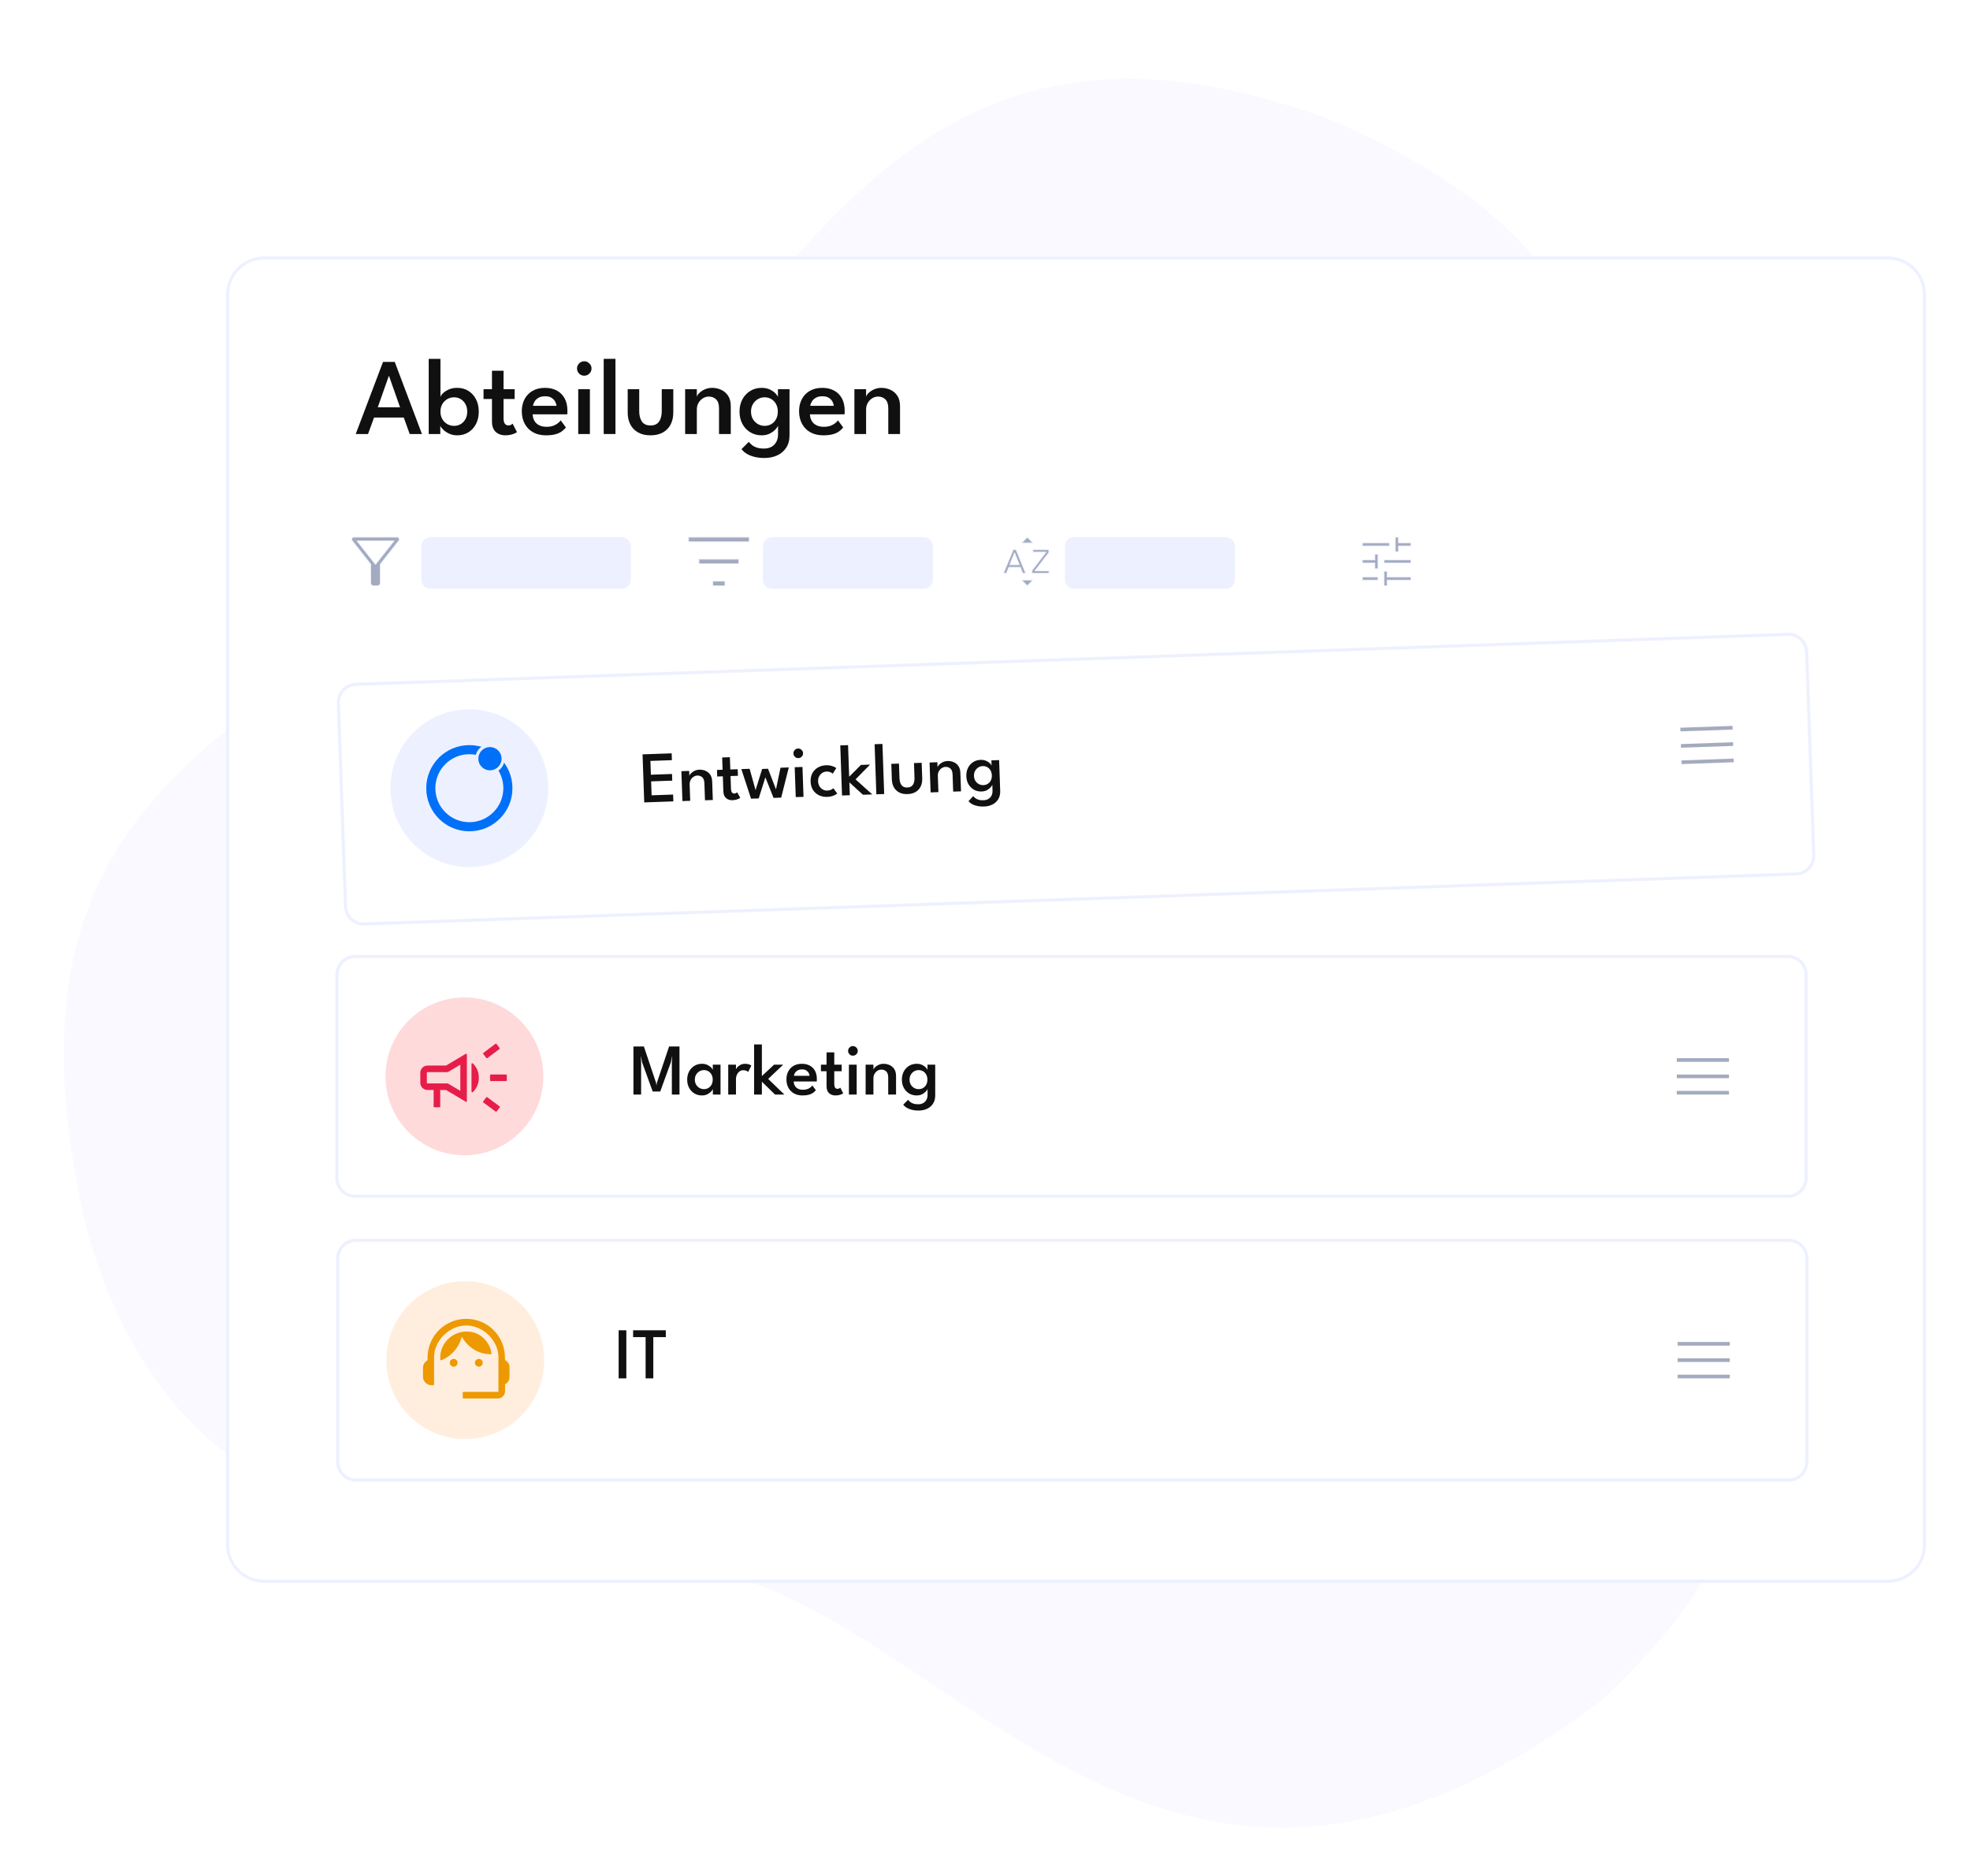 <?xml version="1.0" encoding="UTF-8" standalone="no"?>
<!DOCTYPE svg PUBLIC "-//W3C//DTD SVG 1.1//EN" "http://www.w3.org/Graphics/SVG/1.1/DTD/svg11.dtd">
<svg xmlns:xl="http://www.w3.org/1999/xlink" xmlns="http://www.w3.org/2000/svg" xmlns:dc="http://purl.org/dc/elements/1.1/" version="1.1" viewBox="-1089 -672 649 618" width="649" height="618">
  <defs>
    <filter id="Shadow" filterUnits="userSpaceOnUse" x="-1153.9" y="-733.8">
      <feGaussianBlur in="SourceAlpha" result="blur" stdDeviation="4.796"/>
      <feOffset in="blur" result="offset" dx="0" dy="4"/>
      <feFlood flood-color="#101010" flood-opacity=".1" result="flood"/>
      <feComposite in="flood" in2="offset" operator="in" result="color"/>
      <feMerge>
        <feMergeNode in="color"/>
        <feMergeNode in="SourceGraphic"/>
      </feMerge>
    </filter>
    <filter id="Shadow_2" filterUnits="userSpaceOnUse" x="-1153.9" y="-733.8">
      <feGaussianBlur in="SourceAlpha" result="blur" stdDeviation="4.796"/>
      <feOffset in="blur" result="offset" dx="0" dy="4"/>
      <feFlood flood-color="#101010" flood-opacity=".05" result="flood"/>
      <feComposite in="flood" in2="offset" operator="in" result="color"/>
      <feMerge>
        <feMergeNode in="color"/>
        <feMergeNode in="SourceGraphic"/>
      </feMerge>
    </filter>
  </defs>
  <g id="Abteilungen" stroke-dasharray="none" stroke-opacity="1" fill="none" stroke="none" fill-opacity="1">
    <title>Abteilungen</title>
    <g id="Abteilungen_Ebene_2">
      <title>Ebene 2</title>
      <g id="Graphic_4">
        <path d="M -1060.039 -265.279 C -1091.632 -396.748 -1025.388 -429.36 -928.571 -485.412 C -831.753 -541.465 -810.351 -690.258 -652.385 -633.187 C -503.592 -571.019 -583.084 -473.183 -561.682 -384.518 C -540.281 -295.853 -454.673 -209.616 -561.682 -111.585 C -692.131 -12.534 -760.413 -116.68 -834.81 -148.079 C -909.207 -179.477 -1021.312 -135.849 -1060.039 -265.279 Z" fill="#faf9ff"/>
      </g>
    </g>
    <g id="Abteilungen_Abteilungen">
      <title>Abteilungen</title>
      <g id="Graphic_5" filter="url(#Shadow)">
        <title>Abteilungen</title>
        <path d="M -1002 -591 L -467 -591 C -460.373 -591 -455 -585.627 -455 -579 L -455 -167 C -455 -160.373 -460.373 -155 -467 -155 L -1002 -155 C -1008.627 -155 -1014 -160.373 -1014 -167 L -1014 -579 C -1014 -585.627 -1008.627 -591 -1002 -591 Z" fill="white"/>
        <path d="M -1002 -591 L -467 -591 C -460.373 -591 -455 -585.627 -455 -579 L -455 -167 C -455 -160.373 -460.373 -155 -467 -155 L -1002 -155 C -1008.627 -155 -1014 -160.373 -1014 -167 L -1014 -579 C -1014 -585.627 -1008.627 -591 -1002 -591 Z" stroke="#edf0ff" stroke-linecap="round" stroke-linejoin="round" stroke-width="1"/>
      </g>
      <g id="Graphic_15">
        <path d="M -947.169 -495 L -884.169 -495 C -882.512 -495 -881.169 -493.657 -881.169 -492 L -881.169 -481 C -881.169 -479.343 -882.512 -478 -884.169 -478 L -947.169 -478 C -948.826 -478 -950.169 -479.343 -950.169 -481 L -950.169 -492 C -950.169 -493.657 -948.826 -495 -947.169 -495 Z" fill="#edf0ff"/>
      </g>
      <g id="Graphic_14">
        <path d="M -834.669 -495 L -784.669 -495 C -783.012 -495 -781.669 -493.657 -781.669 -492 L -781.669 -481 C -781.669 -479.343 -783.012 -478 -784.669 -478 L -834.669 -478 C -836.326 -478 -837.669 -479.343 -837.669 -481 L -837.669 -492 C -837.669 -493.657 -836.326 -495 -834.669 -495 Z" fill="#edf0ff"/>
      </g>
      <g id="Graphic_13">
        <path d="M -735.169 -495 L -685.169 -495 C -683.512 -495 -682.169 -493.657 -682.169 -492 L -682.169 -481 C -682.169 -479.343 -683.512 -478 -685.169 -478 L -735.169 -478 C -736.826 -478 -738.169 -479.343 -738.169 -481 L -738.169 -492 C -738.169 -493.657 -736.826 -495 -735.169 -495 Z" fill="#edf0ff"/>
      </g>
      <g id="Graphic_11">
        <path d="M -854.169 -479 L -854.169 -480.527 L -850.169 -480.527 L -850.169 -479 Z M -858.741 -486.236 L -858.741 -487.764 L -845.598 -487.764 L -845.598 -486.236 L -858.741 -486.236 Z M -862.169 -493.473 L -862.169 -495 L -842.169 -495 L -842.169 -493.473 L -862.169 -493.473 Z" fill="#a4abc0"/>
        <path d="M -854.169 -479 L -854.169 -480.527 L -850.169 -480.527 L -850.169 -479 Z M -858.741 -486.236 L -858.741 -487.764 L -845.598 -487.764 L -845.598 -486.236 L -858.741 -486.236 Z M -862.169 -493.473 L -862.169 -495 L -842.169 -495 L -842.169 -493.473 L -862.169 -493.473 Z" stroke="#edf1ff" stroke-linecap="butt" stroke-linejoin="round" stroke-width=".25"/>
      </g>
      <g id="Graphic_10">
        <title>Bézier</title>
        <path d="M -758.419 -483.117 L -755.213 -490.883 L -754.263 -490.883 L -751.093 -483.117 L -752.097 -483.117 L -752.86 -485.093 L -756.645 -485.093 L -757.446 -483.117 Z M -756.333 -485.905 L -753.195 -485.905 L -754.723 -489.812 L -754.804 -489.812 Z M -749.009 -483.117 L -749.009 -484.062 L -744.395 -490.078 L -748.699 -490.078 L -748.699 -490.883 L -743.473 -490.883 L -743.473 -489.926 L -748.063 -483.922 L -743.433 -483.922 L -743.433 -483.117 Z M -752.451 -493.108 L -750.56 -495 L -748.668 -493.108 Z M -750.56 -479 L -752.451 -480.892 L -748.668 -480.892 Z" fill="#a4abc0"/>
        <path d="M -758.419 -483.117 L -755.213 -490.883 L -754.263 -490.883 L -751.093 -483.117 L -752.097 -483.117 L -752.86 -485.093 L -756.645 -485.093 L -757.446 -483.117 Z M -756.333 -485.905 L -753.195 -485.905 L -754.723 -489.812 L -754.804 -489.812 Z M -749.009 -483.117 L -749.009 -484.062 L -744.395 -490.078 L -748.699 -490.078 L -748.699 -490.883 L -743.473 -490.883 L -743.473 -489.926 L -748.063 -483.922 L -743.433 -483.922 L -743.433 -483.117 Z M -752.451 -493.108 L -750.56 -495 L -748.668 -493.108 Z M -750.56 -479 L -752.451 -480.892 L -748.668 -480.892 Z" stroke="#edf1ff" stroke-linecap="butt" stroke-linejoin="round" stroke-width=".25"/>
      </g>
      <g id="Graphic_9">
        <path d="M -633.073 -479 L -633.073 -483.782 L -632.036 -483.782 L -632.036 -481.903 L -624.169 -481.903 L -624.169 -480.865 L -632.036 -480.865 L -632.036 -479 Z M -640.169 -480.865 L -640.169 -481.903 L -635.025 -481.903 L -635.025 -480.865 L -640.169 -480.865 Z M -636.062 -484.616 L -636.062 -486.481 L -640.169 -486.481 L -640.169 -487.519 L -636.062 -487.519 L -636.062 -489.412 L -635.025 -489.412 L -635.025 -484.616 L -636.062 -484.616 Z M -633.073 -486.481 L -633.073 -487.519 L -624.169 -487.519 L -624.169 -486.481 L -633.073 -486.481 Z M -629.314 -490.226 L -629.314 -495 L -628.276 -495 L -628.276 -493.135 L -624.169 -493.135 L -624.169 -492.097 L -628.276 -492.097 L -628.276 -490.226 L -629.314 -490.226 Z M -640.169 -492.097 L -640.169 -493.135 L -631.265 -493.135 L -631.265 -492.097 Z" fill="#a4abc0"/>
        <path d="M -633.073 -479 L -633.073 -483.782 L -632.036 -483.782 L -632.036 -481.903 L -624.169 -481.903 L -624.169 -480.865 L -632.036 -480.865 L -632.036 -479 Z M -640.169 -480.865 L -640.169 -481.903 L -635.025 -481.903 L -635.025 -480.865 L -640.169 -480.865 Z M -636.062 -484.616 L -636.062 -486.481 L -640.169 -486.481 L -640.169 -487.519 L -636.062 -487.519 L -636.062 -489.412 L -635.025 -489.412 L -635.025 -484.616 L -636.062 -484.616 Z M -633.073 -486.481 L -633.073 -487.519 L -624.169 -487.519 L -624.169 -486.481 L -633.073 -486.481 Z M -629.314 -490.226 L -629.314 -495 L -628.276 -495 L -628.276 -493.135 L -624.169 -493.135 L -624.169 -492.097 L -628.276 -492.097 L -628.276 -490.226 L -629.314 -490.226 Z M -640.169 -492.097 L -640.169 -493.135 L -631.265 -493.135 L -631.265 -492.097 Z" stroke="#edf1ff" stroke-linecap="butt" stroke-linejoin="round" stroke-width=".25"/>
      </g>
      <g id="Graphic_8">
        <path d="M -965.95 -479 C -966.218 -479 -966.442 -479.09 -966.623 -479.271 C -966.803 -479.451 -966.893 -479.676 -966.893 -479.944 L -966.893 -486.118 L -973 -493.882 C -973.194 -494.109 -973.221 -494.352 -973.081 -494.611 C -972.941 -494.87 -972.732 -495 -972.454 -495 L -958.132 -495 C -957.855 -495 -957.646 -494.87 -957.506 -494.611 C -957.365 -494.352 -957.393 -494.109 -957.587 -493.882 L -963.693 -486.118 L -963.693 -479.944 C -963.693 -479.676 -963.784 -479.451 -963.964 -479.271 C -964.145 -479.09 -964.369 -479 -964.637 -479 Z M -965.293 -486.052 L -959.191 -493.79 L -971.396 -493.79 Z" fill="#a4abc0"/>
        <path d="M -965.95 -479 C -966.218 -479 -966.442 -479.09 -966.623 -479.271 C -966.803 -479.451 -966.893 -479.676 -966.893 -479.944 L -966.893 -486.118 L -973 -493.882 C -973.194 -494.109 -973.221 -494.352 -973.081 -494.611 C -972.941 -494.87 -972.732 -495 -972.454 -495 L -958.132 -495 C -957.855 -495 -957.646 -494.87 -957.506 -494.611 C -957.365 -494.352 -957.393 -494.109 -957.587 -493.882 L -963.693 -486.118 L -963.693 -479.944 C -963.693 -479.676 -963.784 -479.451 -963.964 -479.271 C -964.145 -479.09 -964.369 -479 -964.637 -479 Z M -965.293 -486.052 L -959.191 -493.79 L -971.396 -493.79 Z" stroke="#edf1ff" stroke-linecap="butt" stroke-linejoin="round" stroke-width=".25"/>
      </g>
      <g id="Group_16">
        <title>Circle</title>
        <g id="Graphic_19">
          <circle cx="-943" cy="-406" r="26" fill="#edf1ff"/>
          <circle cx="-943" cy="-406" r="26" stroke="#edf0ff" stroke-linecap="round" stroke-linejoin="round" stroke-width="1"/>
        </g>
        <g id="Graphic_18">
          <circle cx="-943" cy="-406" r="12.7" stroke="#0070fa" stroke-linecap="round" stroke-linejoin="round" stroke-width="3"/>
        </g>
        <g id="Graphic_17">
          <circle cx="-935.876" cy="-415.476" r="4.324" fill="#0070f9"/>
          <circle cx="-935.876" cy="-415.476" r="4.324" stroke="#edf0ff" stroke-linecap="round" stroke-linejoin="round" stroke-width="1"/>
        </g>
      </g>
      <g id="Group_20">
        <title>Entwicklung</title>
        <g id="Graphic_26" filter="url(#Shadow_2)">
          <path d="M -971.735 -450.522 L -500.022 -466.995 C -496.711 -467.11 -493.932 -464.519 -493.817 -461.208 C -493.817 -461.208 -493.817 -461.208 -493.817 -461.208 L -491.478 -394.249 C -491.363 -390.937 -493.954 -388.159 -497.265 -388.043 L -968.978 -371.57 C -972.289 -371.455 -975.068 -374.046 -975.183 -377.357 C -975.183 -377.357 -975.183 -377.357 -975.183 -377.357 L -977.522 -444.316 C -977.637 -447.628 -975.047 -450.407 -971.735 -450.522 Z" fill="white"/>
          <path d="M -971.735 -450.522 L -500.022 -466.995 C -496.711 -467.11 -493.932 -464.519 -493.817 -461.208 C -493.817 -461.208 -493.817 -461.208 -493.817 -461.208 L -491.478 -394.249 C -491.363 -390.937 -493.954 -388.159 -497.265 -388.043 L -968.978 -371.57 C -972.289 -371.455 -975.068 -374.046 -975.183 -377.357 C -975.183 -377.357 -975.183 -377.357 -975.183 -377.357 L -977.522 -444.316 C -977.637 -447.628 -975.047 -450.407 -971.735 -450.522 Z" stroke="#edf0ff" stroke-linecap="round" stroke-linejoin="round" stroke-width="1"/>
        </g>
        <g id="Graphic_25">
          <path d="M -535.012 -420.253 L -535.054 -421.459 L -517.865 -422.06 L -517.823 -420.854 Z M -535.2 -425.639 L -535.243 -426.844 L -518.053 -427.445 L -518.011 -426.239 Z M -535.389 -431.024 L -535.431 -432.229 L -518.241 -432.83 L -518.199 -431.624 Z" fill="#a4abc0"/>
        </g>
        <g id="Group_21">
          <g id="Graphic_24">
            <circle cx="-934.378" cy="-412.303" r="26" fill="#edf1ff"/>
          </g>
          <g id="Graphic_23">
            <circle cx="-934.378" cy="-412.303" r="12.7" stroke="#0070f9" stroke-linecap="round" stroke-linejoin="round" stroke-width="3"/>
          </g>
          <g id="Graphic_22">
            <title>Kreis</title>
            <circle cx="-927.589" cy="-422.022" r="4.324" fill="#0070f9"/>
            <circle cx="-927.589" cy="-422.022" r="4.324" stroke="#edf0ff" stroke-linecap="round" stroke-linejoin="round" stroke-width="1"/>
          </g>
        </g>
      </g>
      <g id="Group_50">
        <title>IT</title>
        <g id="Group_38">
          <title>card-2</title>
          <g id="Graphic_44">
            <path d="M -971.731 -263.357 L -499.731 -263.357 C -496.417 -263.357 -493.731 -260.67 -493.731 -257.357 L -493.731 -190.357 C -493.731 -187.043 -496.417 -184.357 -499.731 -184.357 L -971.731 -184.357 C -975.045 -184.357 -977.731 -187.043 -977.731 -190.357 L -977.731 -257.357 C -977.731 -260.67 -975.045 -263.357 -971.731 -263.357 Z" fill="white"/>
            <path d="M -971.731 -263.357 L -499.731 -263.357 C -496.417 -263.357 -493.731 -260.67 -493.731 -257.357 L -493.731 -190.357 C -493.731 -187.043 -496.417 -184.357 -499.731 -184.357 L -971.731 -184.357 C -975.045 -184.357 -977.731 -187.043 -977.731 -190.357 L -977.731 -257.357 C -977.731 -260.67 -975.045 -263.357 -971.731 -263.357 Z" stroke="#edf0ff" stroke-linecap="round" stroke-linejoin="round" stroke-width="1"/>
          </g>
          <g id="Graphic_43">
            <path d="M -536.331 -217.865 L -536.331 -219.071 L -519.131 -219.071 L -519.131 -217.865 Z M -536.331 -223.253 L -536.331 -224.46 L -519.131 -224.46 L -519.131 -223.253 Z M -536.331 -228.642 L -536.331 -229.848 L -519.131 -229.848 L -519.131 -228.642 Z" fill="#a4abc0"/>
          </g>
          <g id="Graphic_42">
            <circle cx="-935.731" cy="-223.857" r="26" fill="#ffeede"/>
          </g>
        </g>
        <g id="Graphic_46">
          <path d="M -936.305 -211.483 L -936.305 -213.155 L -924.997 -213.155 C -924.865 -213.155 -924.756 -213.197 -924.671 -213.282 C -924.586 -213.367 -924.544 -213.476 -924.544 -213.608 L -924.544 -224.78 C -924.544 -226.204 -924.841 -227.564 -925.436 -228.859 C -926.031 -230.155 -926.831 -231.296 -927.834 -232.284 C -928.837 -233.272 -929.992 -234.06 -931.3 -234.648 C -932.607 -235.235 -933.973 -235.529 -935.398 -235.529 C -936.822 -235.529 -938.188 -235.235 -939.496 -234.648 C -940.803 -234.06 -941.959 -233.272 -942.962 -232.284 C -943.965 -231.296 -944.764 -230.155 -945.359 -228.859 C -945.955 -227.564 -946.252 -226.204 -946.252 -224.78 L -946.252 -215.847 L -946.819 -215.847 C -947.535 -215.847 -948.144 -216.098 -948.645 -216.599 C -949.147 -217.101 -949.398 -217.71 -949.398 -218.426 L -949.398 -221.373 C -949.398 -221.863 -949.263 -222.306 -948.993 -222.702 C -948.722 -223.099 -948.366 -223.433 -947.924 -223.703 L -947.856 -225.641 C -947.72 -227.34 -947.293 -228.9 -946.575 -230.32 C -945.857 -231.741 -944.933 -232.96 -943.803 -233.976 C -942.674 -234.993 -941.387 -235.787 -939.944 -236.358 C -938.5 -236.93 -936.985 -237.215 -935.398 -237.215 C -933.796 -237.215 -932.273 -236.932 -930.829 -236.365 C -929.386 -235.798 -928.103 -235.003 -926.981 -233.979 C -925.859 -232.955 -924.938 -231.736 -924.221 -230.323 C -923.503 -228.91 -923.076 -227.357 -922.94 -225.664 L -922.871 -223.762 C -922.429 -223.541 -922.073 -223.237 -921.803 -222.85 C -921.533 -222.463 -921.398 -222.044 -921.398 -221.594 L -921.398 -218.205 C -921.398 -217.74 -921.533 -217.318 -921.803 -216.938 C -922.073 -216.558 -922.429 -216.258 -922.871 -216.037 L -922.871 -213.608 C -922.871 -213.029 -923.081 -212.529 -923.5 -212.111 C -923.918 -211.692 -924.418 -211.483 -924.997 -211.483 Z M -939.535 -221.954 C -939.811 -221.954 -940.053 -222.058 -940.26 -222.265 C -940.466 -222.472 -940.57 -222.719 -940.57 -223.007 C -940.57 -223.286 -940.466 -223.525 -940.26 -223.724 C -940.053 -223.923 -939.805 -224.023 -939.517 -224.023 C -939.238 -224.023 -938.999 -223.922 -938.8 -223.72 C -938.601 -223.517 -938.501 -223.274 -938.501 -222.989 C -938.501 -222.713 -938.602 -222.472 -938.805 -222.265 C -939.007 -222.058 -939.251 -221.954 -939.535 -221.954 Z M -931.26 -221.954 C -931.536 -221.954 -931.777 -222.058 -931.984 -222.265 C -932.191 -222.472 -932.295 -222.719 -932.295 -223.007 C -932.295 -223.286 -932.191 -223.525 -931.984 -223.724 C -931.777 -223.923 -931.53 -224.023 -931.242 -224.023 C -930.963 -224.023 -930.724 -223.922 -930.525 -223.72 C -930.325 -223.517 -930.226 -223.274 -930.226 -222.989 C -930.226 -222.713 -930.327 -222.472 -930.529 -222.265 C -930.732 -222.058 -930.975 -221.954 -931.26 -221.954 Z M -943.693 -224.069 C -943.782 -225.433 -943.591 -226.671 -943.12 -227.784 C -942.65 -228.897 -942.015 -229.841 -941.215 -230.616 C -940.414 -231.392 -939.495 -231.989 -938.456 -232.408 C -937.417 -232.826 -936.373 -233.035 -935.324 -233.035 C -933.221 -233.035 -931.442 -232.369 -929.985 -231.037 C -928.528 -229.705 -927.637 -228.045 -927.312 -226.055 C -929.489 -226.08 -931.415 -226.664 -933.091 -227.809 C -934.767 -228.954 -936.055 -230.44 -936.957 -232.267 C -937.331 -230.391 -938.115 -228.73 -939.309 -227.285 C -940.503 -225.84 -941.964 -224.768 -943.693 -224.069 Z" fill="#ed9901"/>
          <path d="M -936.305 -211.483 L -936.305 -213.155 L -924.997 -213.155 C -924.865 -213.155 -924.756 -213.197 -924.671 -213.282 C -924.586 -213.367 -924.544 -213.476 -924.544 -213.608 L -924.544 -224.78 C -924.544 -226.204 -924.841 -227.564 -925.436 -228.859 C -926.031 -230.155 -926.831 -231.296 -927.834 -232.284 C -928.837 -233.272 -929.992 -234.06 -931.3 -234.648 C -932.607 -235.235 -933.973 -235.529 -935.398 -235.529 C -936.822 -235.529 -938.188 -235.235 -939.496 -234.648 C -940.803 -234.06 -941.959 -233.272 -942.962 -232.284 C -943.965 -231.296 -944.764 -230.155 -945.359 -228.859 C -945.955 -227.564 -946.252 -226.204 -946.252 -224.78 L -946.252 -215.847 L -946.819 -215.847 C -947.535 -215.847 -948.144 -216.098 -948.645 -216.599 C -949.147 -217.101 -949.398 -217.71 -949.398 -218.426 L -949.398 -221.373 C -949.398 -221.863 -949.263 -222.306 -948.993 -222.702 C -948.722 -223.099 -948.366 -223.433 -947.924 -223.703 L -947.856 -225.641 C -947.72 -227.34 -947.293 -228.9 -946.575 -230.32 C -945.857 -231.741 -944.933 -232.96 -943.803 -233.976 C -942.674 -234.993 -941.387 -235.787 -939.944 -236.358 C -938.5 -236.93 -936.985 -237.215 -935.398 -237.215 C -933.796 -237.215 -932.273 -236.932 -930.829 -236.365 C -929.386 -235.798 -928.103 -235.003 -926.981 -233.979 C -925.859 -232.955 -924.938 -231.736 -924.221 -230.323 C -923.503 -228.91 -923.076 -227.357 -922.94 -225.664 L -922.871 -223.762 C -922.429 -223.541 -922.073 -223.237 -921.803 -222.85 C -921.533 -222.463 -921.398 -222.044 -921.398 -221.594 L -921.398 -218.205 C -921.398 -217.74 -921.533 -217.318 -921.803 -216.938 C -922.073 -216.558 -922.429 -216.258 -922.871 -216.037 L -922.871 -213.608 C -922.871 -213.029 -923.081 -212.529 -923.5 -212.111 C -923.918 -211.692 -924.418 -211.483 -924.997 -211.483 Z M -939.535 -221.954 C -939.811 -221.954 -940.053 -222.058 -940.26 -222.265 C -940.466 -222.472 -940.57 -222.719 -940.57 -223.007 C -940.57 -223.286 -940.466 -223.525 -940.26 -223.724 C -940.053 -223.923 -939.805 -224.023 -939.517 -224.023 C -939.238 -224.023 -938.999 -223.922 -938.8 -223.72 C -938.601 -223.517 -938.501 -223.274 -938.501 -222.989 C -938.501 -222.713 -938.602 -222.472 -938.805 -222.265 C -939.007 -222.058 -939.251 -221.954 -939.535 -221.954 Z M -931.26 -221.954 C -931.536 -221.954 -931.777 -222.058 -931.984 -222.265 C -932.191 -222.472 -932.295 -222.719 -932.295 -223.007 C -932.295 -223.286 -932.191 -223.525 -931.984 -223.724 C -931.777 -223.923 -931.53 -224.023 -931.242 -224.023 C -930.963 -224.023 -930.724 -223.922 -930.525 -223.72 C -930.325 -223.517 -930.226 -223.274 -930.226 -222.989 C -930.226 -222.713 -930.327 -222.472 -930.529 -222.265 C -930.732 -222.058 -930.975 -221.954 -931.26 -221.954 Z M -943.693 -224.069 C -943.782 -225.433 -943.591 -226.671 -943.12 -227.784 C -942.65 -228.897 -942.015 -229.841 -941.215 -230.616 C -940.414 -231.392 -939.495 -231.989 -938.456 -232.408 C -937.417 -232.826 -936.373 -233.035 -935.324 -233.035 C -933.221 -233.035 -931.442 -232.369 -929.985 -231.037 C -928.528 -229.705 -927.637 -228.045 -927.312 -226.055 C -929.489 -226.08 -931.415 -226.664 -933.091 -227.809 C -934.767 -228.954 -936.055 -230.44 -936.957 -232.267 C -937.331 -230.391 -938.115 -228.73 -939.309 -227.285 C -940.503 -225.84 -941.964 -224.768 -943.693 -224.069 Z" stroke="#e90" stroke-linecap="butt" stroke-linejoin="round" stroke-width=".5"/>
        </g>
      </g>
      <g id="Group_49">
        <title>Marketing</title>
        <g id="Group_30">
          <title>card-2</title>
          <g id="Graphic_36">
            <path d="M -972 -356.859 L -500 -356.859 C -496.686 -356.859 -494 -354.172 -494 -350.859 L -494 -283.859 C -494 -280.545 -496.686 -277.859 -500 -277.859 L -972 -277.859 C -975.314 -277.859 -978 -280.545 -978 -283.859 L -978 -350.859 C -978 -354.172 -975.314 -356.859 -972 -356.859 Z" fill="white"/>
            <path d="M -972 -356.859 L -500 -356.859 C -496.686 -356.859 -494 -354.172 -494 -350.859 L -494 -283.859 C -494 -280.545 -496.686 -277.859 -500 -277.859 L -972 -277.859 C -975.314 -277.859 -978 -280.545 -978 -283.859 L -978 -350.859 C -978 -354.172 -975.314 -356.859 -972 -356.859 Z" stroke="#edf0ff" stroke-linecap="round" stroke-linejoin="round" stroke-width="1"/>
          </g>
          <g id="Graphic_35">
            <path d="M -536.6 -311.367 L -536.6 -312.574 L -519.4 -312.574 L -519.4 -311.367 Z M -536.6 -316.755 L -536.6 -317.962 L -519.4 -317.962 L -519.4 -316.755 Z M -536.6 -322.144 L -536.6 -323.35 L -519.4 -323.35 L -519.4 -322.144 Z" fill="#a4abc0"/>
          </g>
          <g id="Graphic_34">
            <circle cx="-936" cy="-317.359" r="26" fill="#ffdada"/>
          </g>
        </g>
        <g id="Graphic_47">
          <path d="M -927.302 -316.063 L -927.302 -317.722 L -922.284 -317.722 L -922.284 -316.063 Z M -925.573 -305.957 L -929.615 -308.965 L -928.609 -310.283 L -924.566 -307.275 Z M -928.583 -323.58 L -929.59 -324.899 L -925.629 -327.884 L -924.622 -326.566 Z M -945.884 -307.418 L -945.884 -313.125 L -948.175 -313.125 C -948.75 -313.125 -949.245 -313.333 -949.66 -313.748 C -950.076 -314.164 -950.284 -314.659 -950.284 -315.234 L -950.284 -318.551 C -950.284 -319.126 -950.076 -319.621 -949.66 -320.036 C -949.245 -320.452 -948.75 -320.659 -948.175 -320.659 L -941.99 -320.659 L -935.44 -324.567 L -935.44 -309.218 L -941.99 -313.125 L -944.225 -313.125 L -944.225 -307.418 L -945.884 -307.418 Z M -933.416 -312.333 L -933.416 -321.452 C -932.843 -320.933 -932.381 -320.279 -932.03 -319.49 C -931.68 -318.701 -931.504 -317.835 -931.504 -316.892 C -931.504 -315.95 -931.68 -315.084 -932.03 -314.295 C -932.381 -313.506 -932.843 -312.852 -933.416 -312.333 Z M -948.175 -319.001 C -948.288 -319.001 -948.391 -318.954 -948.484 -318.86 C -948.578 -318.767 -948.625 -318.663 -948.625 -318.551 L -948.625 -315.234 C -948.625 -315.121 -948.578 -315.018 -948.484 -314.925 C -948.391 -314.831 -948.288 -314.784 -948.175 -314.784 L -941.546 -314.784 L -937.099 -312.15 L -937.099 -321.635 L -941.546 -319.001 Z" fill="#e71d49"/>
          <path d="M -927.302 -316.063 L -927.302 -317.722 L -922.284 -317.722 L -922.284 -316.063 Z M -925.573 -305.957 L -929.615 -308.965 L -928.609 -310.283 L -924.566 -307.275 Z M -928.583 -323.58 L -929.59 -324.899 L -925.629 -327.884 L -924.622 -326.566 Z M -945.884 -307.418 L -945.884 -313.125 L -948.175 -313.125 C -948.75 -313.125 -949.245 -313.333 -949.66 -313.748 C -950.076 -314.164 -950.284 -314.659 -950.284 -315.234 L -950.284 -318.551 C -950.284 -319.126 -950.076 -319.621 -949.66 -320.036 C -949.245 -320.452 -948.75 -320.659 -948.175 -320.659 L -941.99 -320.659 L -935.44 -324.567 L -935.44 -309.218 L -941.99 -313.125 L -944.225 -313.125 L -944.225 -307.418 L -945.884 -307.418 Z M -933.416 -312.333 L -933.416 -321.452 C -932.843 -320.933 -932.381 -320.279 -932.03 -319.49 C -931.68 -318.701 -931.504 -317.835 -931.504 -316.892 C -931.504 -315.95 -931.68 -315.084 -932.03 -314.295 C -932.381 -313.506 -932.843 -312.852 -933.416 -312.333 Z M -948.175 -319.001 C -948.288 -319.001 -948.391 -318.954 -948.484 -318.86 C -948.578 -318.767 -948.625 -318.663 -948.625 -318.551 L -948.625 -315.234 C -948.625 -315.121 -948.578 -315.018 -948.484 -314.925 C -948.391 -314.831 -948.288 -314.784 -948.175 -314.784 L -941.546 -314.784 L -937.099 -312.15 L -937.099 -321.635 L -941.546 -319.001 Z" stroke="#e61d49" stroke-linecap="butt" stroke-linejoin="round" stroke-width=".5"/>
        </g>
      </g>
    </g>
    <g id="Abteilungen_form">
      <title>form</title>
      <g id="Group_107">
        <title>Abteilungen</title>
        <g id="Graphic_96">
          <path d="M -962.813 -552.76 L -958.957 -552.76 L -949.989 -529 L -954.026 -529 L -955.98 -534.428 L -965.774 -534.428 L -967.755 -529 L -971.81 -529 Z M -964.543 -537.805 L -957.201 -537.805 L -960.85 -548.149 L -960.904 -548.149 Z" fill="#101010"/>
        </g>
        <g id="Graphic_97">
          <path d="M -947.764 -529 L -947.764 -553.768 L -943.899 -553.768 L -943.899 -541.196 C -943.813 -541.56 -943.53 -541.978 -943.052 -542.448 C -942.574 -542.919 -941.933 -543.33 -941.13 -543.682 C -940.327 -544.034 -939.408 -544.21 -938.371 -544.21 C -936.98 -544.21 -935.752 -543.876 -934.685 -543.207 C -933.619 -542.538 -932.784 -541.616 -932.179 -540.442 C -931.575 -539.267 -931.273 -537.913 -931.273 -536.38 C -931.273 -534.847 -931.575 -533.493 -932.179 -532.318 C -932.784 -531.144 -933.619 -530.225 -934.685 -529.562 C -935.752 -528.899 -936.98 -528.568 -938.371 -528.568 C -939.322 -528.568 -940.189 -528.745 -940.974 -529.098 C -941.759 -529.452 -942.41 -529.875 -942.927 -530.367 C -943.444 -530.86 -943.786 -531.313 -943.953 -531.728 L -943.953 -529 Z M -935.071 -536.38 C -935.071 -537.325 -935.267 -538.151 -935.661 -538.857 C -936.055 -539.564 -936.577 -540.114 -937.228 -540.506 C -937.879 -540.898 -938.595 -541.094 -939.376 -541.094 C -940.216 -541.094 -940.978 -540.895 -941.662 -540.496 C -942.346 -540.097 -942.89 -539.545 -943.293 -538.838 C -943.697 -538.131 -943.899 -537.312 -943.899 -536.38 C -943.899 -535.448 -943.697 -534.629 -943.293 -533.922 C -942.89 -533.215 -942.346 -532.665 -941.662 -532.273 C -940.978 -531.88 -940.216 -531.684 -939.376 -531.684 C -938.595 -531.684 -937.879 -531.877 -937.228 -532.263 C -936.577 -532.649 -936.055 -533.196 -935.661 -533.903 C -935.267 -534.609 -935.071 -535.435 -935.071 -536.38 Z" fill="#101010"/>
        </g>
        <g id="Graphic_98">
          <path d="M -929.703 -543.778 L -926.923 -543.778 L -926.923 -549.844 L -923.112 -549.844 L -923.112 -543.778 L -919.457 -543.778 L -919.457 -540.532 L -923.112 -540.532 L -923.112 -534.215 C -923.112 -533.423 -922.978 -532.829 -922.709 -532.433 C -922.44 -532.037 -922.054 -531.839 -921.551 -531.839 C -921.134 -531.839 -920.803 -531.919 -920.557 -532.078 C -920.311 -532.237 -920.164 -532.344 -920.116 -532.399 L -918.686 -529.612 C -918.762 -529.541 -918.975 -529.42 -919.323 -529.249 C -919.672 -529.077 -920.121 -528.921 -920.67 -528.78 C -921.219 -528.639 -921.847 -528.568 -922.552 -528.568 C -923.805 -528.568 -924.846 -528.94 -925.677 -529.684 C -926.508 -530.428 -926.923 -531.594 -926.923 -533.183 L -926.923 -540.532 L -929.703 -540.532 Z" fill="#101010"/>
        </g>
        <g id="Graphic_99">
          <path d="M -913.518 -535.48 C -913.494 -534.7 -913.308 -533.998 -912.96 -533.374 C -912.612 -532.75 -912.099 -532.261 -911.421 -531.907 C -910.743 -531.553 -909.912 -531.376 -908.928 -531.376 C -908.076 -531.376 -907.341 -531.493 -906.723 -531.727 C -906.105 -531.961 -905.592 -532.243 -905.184 -532.573 C -904.776 -532.903 -904.476 -533.212 -904.284 -533.5 L -902.574 -531.178 C -902.946 -530.674 -903.414 -530.224 -903.978 -529.828 C -904.542 -529.432 -905.241 -529.123 -906.075 -528.901 C -906.909 -528.679 -907.938 -528.568 -909.162 -528.568 C -910.77 -528.568 -912.168 -528.898 -913.356 -529.558 C -914.544 -530.218 -915.465 -531.148 -916.119 -532.348 C -916.773 -533.548 -917.1 -534.952 -917.1 -536.56 C -917.1 -538 -916.8 -539.299 -916.2 -540.457 C -915.6 -541.615 -914.727 -542.53 -913.581 -543.202 C -912.435 -543.874 -911.058 -544.21 -909.45 -544.21 C -907.95 -544.21 -906.648 -543.91 -905.544 -543.31 C -904.44 -542.71 -903.585 -541.849 -902.979 -540.727 C -902.373 -539.605 -902.07 -538.252 -902.07 -536.668 C -902.07 -536.572 -902.073 -536.374 -902.079 -536.074 C -902.085 -535.774 -902.1 -535.576 -902.124 -535.48 Z M -905.67 -538.288 C -905.682 -538.672 -905.811 -539.11 -906.057 -539.602 C -906.303 -540.094 -906.696 -540.523 -907.236 -540.889 C -907.776 -541.255 -908.496 -541.438 -909.396 -541.438 C -910.32 -541.438 -911.07 -541.261 -911.646 -540.907 C -912.222 -540.553 -912.648 -540.133 -912.924 -539.647 C -913.2 -539.161 -913.362 -538.708 -913.41 -538.288 Z" fill="#101010"/>
        </g>
        <g id="Graphic_100">
          <path d="M -898.508 -529 L -898.508 -543.778 L -894.664 -543.778 L -894.664 -529 Z M -896.539 -548.214 C -897.196 -548.214 -897.754 -548.447 -898.214 -548.912 C -898.674 -549.377 -898.904 -549.933 -898.904 -550.579 C -898.904 -551.231 -898.672 -551.793 -898.209 -552.263 C -897.746 -552.734 -897.189 -552.97 -896.539 -552.97 C -896.105 -552.97 -895.706 -552.861 -895.343 -552.644 C -894.98 -552.427 -894.687 -552.14 -894.464 -551.783 C -894.241 -551.426 -894.129 -551.025 -894.129 -550.579 C -894.129 -549.933 -894.365 -549.377 -894.837 -548.912 C -895.308 -548.447 -895.876 -548.214 -896.539 -548.214 Z" fill="#101010"/>
        </g>
        <g id="Graphic_101">
          <rect x="-890.113" y="-553.768" width="3.871" height="24.768" fill="#101010"/>
        </g>
        <g id="Graphic_102">
          <path d="M -878.413 -536.518 C -878.413 -535.082 -878.116 -533.939 -877.521 -533.089 C -876.926 -532.239 -875.988 -531.814 -874.707 -531.814 C -873.415 -531.814 -872.473 -532.239 -871.881 -533.089 C -871.289 -533.939 -870.993 -535.082 -870.993 -536.518 L -870.993 -543.778 L -867.19 -543.778 L -867.19 -536.04 C -867.19 -534.556 -867.483 -533.252 -868.069 -532.129 C -868.656 -531.005 -869.507 -530.131 -870.624 -529.506 C -871.741 -528.881 -873.102 -528.568 -874.707 -528.568 C -876.3 -528.568 -877.655 -528.881 -878.773 -529.506 C -879.89 -530.131 -880.742 -531.005 -881.328 -532.129 C -881.915 -533.252 -882.208 -534.556 -882.208 -536.04 L -882.208 -543.778 L -878.413 -543.778 Z" fill="#101010"/>
        </g>
        <g id="Graphic_103">
          <path d="M -854.369 -544.21 C -853.381 -544.21 -852.419 -544.005 -851.481 -543.596 C -850.544 -543.186 -849.771 -542.536 -849.164 -541.645 C -848.557 -540.754 -848.254 -539.592 -848.254 -538.159 L -848.254 -529 L -852.125 -529 L -852.125 -537.453 C -852.125 -538.791 -852.44 -539.773 -853.07 -540.4 C -853.7 -541.027 -854.513 -541.34 -855.509 -541.34 C -856.172 -541.34 -856.802 -541.156 -857.402 -540.788 C -858.001 -540.421 -858.49 -539.917 -858.867 -539.276 C -859.245 -538.636 -859.433 -537.907 -859.433 -537.09 L -859.433 -529 L -863.285 -529 L -863.285 -543.778 L -859.433 -543.778 L -859.433 -541.286 C -859.323 -541.696 -859.03 -542.127 -858.555 -542.58 C -858.079 -543.033 -857.476 -543.418 -856.745 -543.735 C -856.014 -544.052 -855.222 -544.21 -854.369 -544.21 Z" fill="#101010"/>
        </g>
        <g id="Graphic_104">
          <path d="M -837.149 -521.1 C -838.274 -521.1 -839.32 -521.211 -840.286 -521.434 C -841.253 -521.656 -842.113 -521.985 -842.867 -522.42 C -843.621 -522.856 -844.236 -523.391 -844.714 -524.026 L -842.309 -526.414 C -842.062 -526.098 -841.742 -525.769 -841.347 -525.429 C -840.953 -525.088 -840.432 -524.799 -839.784 -524.563 C -839.136 -524.327 -838.309 -524.209 -837.305 -524.209 C -836.333 -524.209 -835.503 -524.406 -834.814 -524.801 C -834.126 -525.196 -833.598 -525.74 -833.232 -526.434 C -832.865 -527.128 -832.682 -527.924 -832.682 -528.823 L -832.682 -529.268 L -828.899 -529.268 L -828.899 -528.584 C -828.899 -526.955 -829.267 -525.583 -830.002 -524.471 C -830.737 -523.358 -831.727 -522.518 -832.972 -521.951 C -834.218 -521.383 -835.61 -521.1 -837.149 -521.1 Z M -832.682 -529 L -832.682 -531.728 C -832.776 -531.446 -833.049 -531.052 -833.503 -530.546 C -833.956 -530.039 -834.569 -529.583 -835.343 -529.177 C -836.117 -528.771 -837.03 -528.568 -838.082 -528.568 C -839.466 -528.568 -840.709 -528.899 -841.81 -529.562 C -842.912 -530.225 -843.78 -531.144 -844.416 -532.318 C -845.052 -533.493 -845.37 -534.847 -845.37 -536.38 C -845.37 -537.913 -845.052 -539.267 -844.416 -540.442 C -843.78 -541.616 -842.912 -542.538 -841.81 -543.207 C -840.709 -543.876 -839.466 -544.21 -838.082 -544.21 C -837.052 -544.21 -836.158 -544.031 -835.4 -543.672 C -834.642 -543.314 -834.033 -542.899 -833.573 -542.429 C -833.113 -541.958 -832.827 -541.547 -832.715 -541.196 L -832.715 -543.778 L -828.899 -543.778 L -828.899 -529 Z M -841.584 -536.38 C -841.584 -535.435 -841.374 -534.609 -840.954 -533.903 C -840.534 -533.196 -839.984 -532.649 -839.303 -532.263 C -838.622 -531.877 -837.891 -531.684 -837.11 -531.684 C -836.27 -531.684 -835.523 -531.88 -834.868 -532.273 C -834.214 -532.665 -833.698 -533.215 -833.32 -533.922 C -832.943 -534.629 -832.754 -535.448 -832.754 -536.38 C -832.754 -537.312 -832.943 -538.131 -833.32 -538.838 C -833.698 -539.545 -834.214 -540.097 -834.868 -540.496 C -835.523 -540.895 -836.27 -541.094 -837.11 -541.094 C -837.891 -541.094 -838.622 -540.898 -839.303 -540.506 C -839.984 -540.114 -840.534 -539.564 -840.954 -538.857 C -841.374 -538.151 -841.584 -537.325 -841.584 -536.38 Z" fill="#101010"/>
        </g>
        <g id="Graphic_105">
          <path d="M -822.173 -535.48 C -822.149 -534.7 -821.963 -533.998 -821.615 -533.374 C -821.267 -532.75 -820.754 -532.261 -820.076 -531.907 C -819.398 -531.553 -818.567 -531.376 -817.583 -531.376 C -816.731 -531.376 -815.996 -531.493 -815.378 -531.727 C -814.76 -531.961 -814.247 -532.243 -813.839 -532.573 C -813.431 -532.903 -813.131 -533.212 -812.939 -533.5 L -811.229 -531.178 C -811.601 -530.674 -812.069 -530.224 -812.633 -529.828 C -813.197 -529.432 -813.896 -529.123 -814.73 -528.901 C -815.564 -528.679 -816.593 -528.568 -817.817 -528.568 C -819.425 -528.568 -820.823 -528.898 -822.011 -529.558 C -823.199 -530.218 -824.12 -531.148 -824.774 -532.348 C -825.428 -533.548 -825.755 -534.952 -825.755 -536.56 C -825.755 -538 -825.455 -539.299 -824.855 -540.457 C -824.255 -541.615 -823.382 -542.53 -822.236 -543.202 C -821.09 -543.874 -819.713 -544.21 -818.105 -544.21 C -816.605 -544.21 -815.303 -543.91 -814.199 -543.31 C -813.095 -542.71 -812.24 -541.849 -811.634 -540.727 C -811.028 -539.605 -810.725 -538.252 -810.725 -536.668 C -810.725 -536.572 -810.728 -536.374 -810.734 -536.074 C -810.74 -535.774 -810.755 -535.576 -810.779 -535.48 Z M -814.325 -538.288 C -814.337 -538.672 -814.466 -539.11 -814.712 -539.602 C -814.958 -540.094 -815.351 -540.523 -815.891 -540.889 C -816.431 -541.255 -817.151 -541.438 -818.051 -541.438 C -818.975 -541.438 -819.725 -541.261 -820.301 -540.907 C -820.877 -540.553 -821.303 -540.133 -821.579 -539.647 C -821.855 -539.161 -822.017 -538.708 -822.065 -538.288 Z" fill="#101010"/>
        </g>
        <g id="Graphic_106">
          <path d="M -798.607 -544.21 C -797.619 -544.21 -796.657 -544.005 -795.719 -543.596 C -794.782 -543.186 -794.009 -542.536 -793.402 -541.645 C -792.795 -540.754 -792.491 -539.592 -792.491 -538.159 L -792.491 -529 L -796.363 -529 L -796.363 -537.453 C -796.363 -538.791 -796.678 -539.773 -797.308 -540.4 C -797.938 -541.027 -798.751 -541.34 -799.747 -541.34 C -800.409 -541.34 -801.04 -541.156 -801.64 -540.788 C -802.239 -540.421 -802.727 -539.917 -803.105 -539.276 C -803.482 -538.636 -803.671 -537.907 -803.671 -537.09 L -803.671 -529 L -807.523 -529 L -807.523 -543.778 L -803.671 -543.778 L -803.671 -541.286 C -803.561 -541.696 -803.268 -542.127 -802.792 -542.58 C -802.317 -543.033 -801.713 -543.418 -800.983 -543.735 C -800.252 -544.052 -799.46 -544.21 -798.607 -544.21 Z" fill="#101010"/>
        </g>
      </g>
      <g id="Group_119">
        <title>Entwicklung</title>
        <g id="Graphic_108">
          <path d="M -877.315 -423.453 L -867.723 -423.788 L -867.645 -421.538 L -874.728 -421.291 L -874.569 -416.742 L -867.61 -416.985 L -867.534 -414.795 L -874.493 -414.552 L -874.332 -409.961 L -867.249 -410.208 L -867.171 -407.958 L -876.763 -407.623 Z" fill="#101010"/>
        </g>
        <g id="Graphic_109">
          <path d="M -858.594 -418.404 C -857.937 -418.427 -857.29 -418.313 -856.656 -418.062 C -856.022 -417.81 -855.492 -417.395 -855.067 -416.816 C -854.642 -416.236 -854.413 -415.469 -854.379 -414.514 L -854.166 -408.412 L -856.746 -408.322 L -856.942 -413.954 C -856.973 -414.845 -857.206 -415.492 -857.641 -415.895 C -858.075 -416.298 -858.624 -416.488 -859.287 -416.465 C -859.729 -416.45 -860.145 -416.312 -860.535 -416.054 C -860.926 -415.795 -861.24 -415.447 -861.477 -415.012 C -861.713 -414.577 -861.822 -414.087 -861.803 -413.542 L -861.615 -408.152 L -864.181 -408.062 L -864.525 -417.908 L -861.959 -417.998 L -861.901 -416.338 C -861.837 -416.613 -861.652 -416.908 -861.345 -417.22 C -861.039 -417.533 -860.646 -417.804 -860.166 -418.032 C -859.687 -418.26 -859.163 -418.384 -858.594 -418.404 Z" fill="#101010"/>
        </g>
        <g id="Graphic_110">
          <path d="M -852.796 -418.318 L -850.944 -418.383 L -851.085 -422.424 L -848.546 -422.513 L -848.405 -418.471 L -845.969 -418.556 L -845.894 -416.393 L -848.329 -416.308 L -848.182 -412.1 C -848.164 -411.572 -848.06 -411.18 -847.872 -410.922 C -847.684 -410.664 -847.422 -410.541 -847.087 -410.553 C -846.809 -410.563 -846.59 -410.624 -846.43 -410.736 C -846.27 -410.847 -846.174 -410.922 -846.144 -410.959 L -845.126 -409.136 C -845.175 -409.087 -845.314 -409.002 -845.542 -408.879 C -845.77 -408.757 -846.066 -408.642 -846.428 -408.536 C -846.791 -408.429 -847.208 -408.367 -847.678 -408.351 C -848.512 -408.321 -849.215 -408.545 -849.786 -409.021 C -850.357 -409.498 -850.66 -410.265 -850.697 -411.323 L -850.868 -416.22 L -852.721 -416.155 Z" fill="#101010"/>
        </g>
        <g id="Graphic_111">
          <path d="M -836.855 -415.886 L -839.05 -408.94 L -841.575 -408.852 L -844.772 -418.598 L -842.047 -418.693 L -840.086 -411.682 L -837.915 -418.646 L -835.984 -418.713 L -833.357 -411.917 L -831.87 -419.049 L -829.14 -419.144 L -831.644 -409.199 L -834.164 -409.111 Z" fill="#101010"/>
        </g>
        <g id="Graphic_112">
          <path d="M -826.848 -409.366 L -827.192 -419.212 L -824.631 -419.302 L -824.287 -409.456 Z M -825.984 -422.214 C -826.421 -422.198 -826.798 -422.34 -827.116 -422.64 C -827.433 -422.939 -827.599 -423.304 -827.614 -423.734 C -827.629 -424.169 -827.488 -424.548 -827.19 -424.873 C -826.893 -425.197 -826.527 -425.367 -826.094 -425.382 C -825.805 -425.392 -825.537 -425.329 -825.29 -425.193 C -825.043 -425.057 -824.841 -424.872 -824.684 -424.64 C -824.527 -424.407 -824.443 -424.142 -824.433 -423.845 C -824.418 -423.415 -824.562 -423.039 -824.865 -422.718 C -825.169 -422.397 -825.542 -422.229 -825.984 -422.214 Z" fill="#101010"/>
        </g>
        <g id="Graphic_113">
          <path d="M -816.502 -411.518 C -815.931 -411.538 -815.47 -411.647 -815.121 -411.846 C -814.772 -412.046 -814.549 -412.192 -814.453 -412.287 L -813.17 -410.529 C -813.266 -410.446 -813.462 -410.32 -813.759 -410.152 C -814.056 -409.985 -814.436 -409.829 -814.899 -409.686 C -815.363 -409.543 -815.892 -409.461 -816.487 -409.44 C -817.46 -409.406 -818.352 -409.58 -819.165 -409.963 C -819.978 -410.346 -820.636 -410.919 -821.139 -411.681 C -821.642 -412.444 -821.912 -413.374 -821.951 -414.472 C -821.989 -415.578 -821.784 -416.526 -821.335 -417.316 C -820.887 -418.106 -820.27 -418.719 -819.486 -419.155 C -818.702 -419.592 -817.824 -419.827 -816.851 -419.861 C -816.263 -419.882 -815.738 -419.833 -815.275 -419.716 C -814.812 -419.598 -814.425 -419.462 -814.114 -419.308 C -813.804 -419.153 -813.595 -419.029 -813.487 -418.935 L -814.66 -417.087 C -814.723 -417.146 -814.842 -417.234 -815.019 -417.352 C -815.195 -417.469 -815.425 -417.575 -815.708 -417.668 C -815.992 -417.761 -816.329 -417.801 -816.721 -417.788 C -817.198 -417.771 -817.653 -417.628 -818.085 -417.358 C -818.516 -417.088 -818.863 -416.715 -819.124 -416.238 C -819.385 -415.762 -819.505 -415.202 -819.482 -414.558 C -819.46 -413.915 -819.302 -413.363 -819.008 -412.902 C -818.713 -412.44 -818.342 -412.09 -817.892 -411.851 C -817.443 -411.612 -816.98 -411.501 -816.502 -411.518 Z" fill="#101010"/>
        </g>
        <g id="Graphic_114">
          <path d="M -805.373 -419.974 L -802.363 -420.079 L -807.148 -415.212 L -801.638 -410.247 L -804.703 -410.139 L -809.185 -414.226 L -809.037 -409.988 L -811.603 -409.899 L -812.179 -426.4 L -809.613 -426.49 L -809.25 -416.079 Z" fill="#101010"/>
        </g>
        <g id="Graphic_115">
          <path d="M -797.712 -410.384 L -800.291 -410.294 L -800.867 -426.796 L -798.288 -426.886 Z" fill="#101010"/>
        </g>
        <g id="Graphic_116">
          <path d="M -792.671 -415.574 C -792.637 -414.618 -792.412 -413.863 -791.996 -413.311 C -791.58 -412.759 -790.945 -412.497 -790.092 -412.527 C -789.231 -412.557 -788.613 -412.862 -788.239 -413.442 C -787.864 -414.022 -787.693 -414.791 -787.726 -415.747 L -787.895 -420.584 L -785.362 -420.673 L -785.182 -415.517 C -785.147 -414.529 -785.312 -413.653 -785.677 -412.891 C -786.041 -412.129 -786.588 -411.526 -787.318 -411.084 C -788.048 -410.641 -788.947 -410.401 -790.016 -410.364 C -791.077 -410.327 -791.988 -410.504 -792.747 -410.894 C -793.506 -411.285 -794.094 -411.848 -794.511 -412.582 C -794.928 -413.317 -795.153 -414.179 -795.188 -415.168 L -795.368 -420.324 L -792.84 -420.412 Z" fill="#101010"/>
        </g>
        <g id="Graphic_117">
          <path d="M -776.83 -421.259 C -776.172 -421.282 -775.526 -421.168 -774.892 -420.917 C -774.257 -420.666 -773.728 -420.251 -773.302 -419.671 C -772.877 -419.092 -772.648 -418.325 -772.615 -417.37 L -772.401 -411.267 L -774.981 -411.177 L -775.178 -416.81 C -775.209 -417.701 -775.442 -418.348 -775.876 -418.751 C -776.31 -419.154 -776.859 -419.343 -777.523 -419.32 C -777.964 -419.305 -778.38 -419.168 -778.771 -418.909 C -779.162 -418.65 -779.475 -418.303 -779.712 -417.867 C -779.948 -417.432 -780.057 -416.942 -780.038 -416.397 L -779.85 -411.007 L -782.417 -410.918 L -782.76 -420.764 L -780.194 -420.853 L -780.136 -419.193 C -780.072 -419.469 -779.887 -419.763 -779.581 -420.076 C -779.274 -420.389 -778.881 -420.659 -778.402 -420.887 C -777.922 -421.115 -777.398 -421.239 -776.83 -421.259 Z" fill="#101010"/>
        </g>
        <g id="Graphic_118">
          <path d="M -764.819 -406.262 C -765.569 -406.236 -766.268 -406.286 -766.917 -406.412 C -767.566 -406.537 -768.147 -406.737 -768.659 -407.009 C -769.172 -407.281 -769.594 -407.624 -769.928 -408.036 L -768.381 -409.683 C -768.209 -409.478 -767.988 -409.267 -767.717 -409.049 C -767.446 -408.831 -767.092 -408.651 -766.655 -408.508 C -766.218 -408.366 -765.665 -408.307 -764.995 -408.33 C -764.348 -408.353 -763.799 -408.503 -763.35 -408.783 C -762.9 -409.062 -762.561 -409.437 -762.333 -409.907 C -762.105 -410.378 -762.002 -410.913 -762.023 -411.512 L -762.033 -411.809 L -759.512 -411.897 L -759.496 -411.441 C -759.459 -410.355 -759.672 -409.433 -760.136 -408.674 C -760.6 -407.916 -761.24 -407.333 -762.056 -406.926 C -762.873 -406.519 -763.794 -406.298 -764.819 -406.262 Z M -762.027 -411.63 L -762.09 -413.447 C -762.146 -413.258 -762.319 -412.989 -762.609 -412.64 C -762.9 -412.292 -763.298 -411.974 -763.804 -411.686 C -764.31 -411.397 -764.914 -411.241 -765.614 -411.216 C -766.537 -411.184 -767.372 -411.376 -768.122 -411.792 C -768.871 -412.208 -769.471 -412.8 -769.922 -413.568 C -770.373 -414.336 -770.616 -415.23 -770.652 -416.252 C -770.688 -417.273 -770.507 -418.182 -770.111 -418.98 C -769.715 -419.777 -769.157 -420.412 -768.439 -420.883 C -767.721 -421.354 -766.901 -421.606 -765.978 -421.638 C -765.292 -421.662 -764.692 -421.563 -764.179 -421.342 C -763.665 -421.121 -763.25 -420.859 -762.933 -420.556 C -762.615 -420.253 -762.415 -419.986 -762.332 -419.755 L -762.392 -421.475 L -759.85 -421.564 L -759.506 -411.718 Z M -768.129 -416.34 C -768.107 -415.71 -767.948 -415.165 -767.652 -414.704 C -767.356 -414.242 -766.976 -413.891 -766.514 -413.65 C -766.051 -413.408 -765.56 -413.297 -765.039 -413.315 C -764.48 -413.334 -763.986 -413.483 -763.559 -413.759 C -763.132 -414.036 -762.801 -414.415 -762.566 -414.894 C -762.331 -415.374 -762.225 -415.924 -762.246 -416.545 C -762.268 -417.166 -762.413 -417.707 -762.681 -418.17 C -762.949 -418.632 -763.305 -418.988 -763.751 -419.238 C -764.196 -419.489 -764.699 -419.604 -765.258 -419.585 C -765.779 -419.567 -766.261 -419.419 -766.706 -419.142 C -767.15 -418.865 -767.504 -418.486 -767.767 -418.005 C -768.031 -417.524 -768.151 -416.969 -768.129 -416.34 Z" fill="#101010"/>
        </g>
      </g>
      <g id="Group_129">
        <title>Marketing</title>
        <g id="Graphic_120">
          <path d="M -865.148 -327.199 L -865.148 -311.359 L -867.664 -311.359 L -867.664 -322.144 L -867.544 -324.17 L -868.028 -321.898 L -871.491 -312.371 L -873.977 -312.371 L -877.436 -321.898 L -877.912 -324.17 L -877.792 -322.144 L -877.792 -311.359 L -880.316 -311.359 L -880.316 -327.199 L -876.875 -327.199 L -872.904 -315.337 L -872.731 -314.394 L -872.559 -315.337 L -868.575 -327.199 Z" fill="#101010"/>
        </g>
        <g id="Graphic_121">
          <path d="M -854.151 -311.359 L -854.151 -313.177 C -854.214 -312.99 -854.396 -312.727 -854.698 -312.389 C -855 -312.051 -855.409 -311.747 -855.926 -311.477 C -856.442 -311.206 -857.05 -311.071 -857.751 -311.071 C -858.674 -311.071 -859.503 -311.292 -860.237 -311.733 C -860.971 -312.175 -861.55 -312.788 -861.974 -313.571 C -862.398 -314.354 -862.61 -315.257 -862.61 -316.279 C -862.61 -317.301 -862.398 -318.203 -861.974 -318.986 C -861.55 -319.77 -860.971 -320.384 -860.237 -320.83 C -859.503 -321.276 -858.674 -321.499 -857.751 -321.499 C -857.065 -321.499 -856.469 -321.379 -855.963 -321.14 C -855.458 -320.901 -855.052 -320.625 -854.745 -320.311 C -854.439 -319.997 -854.248 -319.723 -854.173 -319.489 L -854.173 -321.211 L -851.629 -321.211 L -851.629 -311.359 Z M -860.086 -316.279 C -860.086 -315.649 -859.946 -315.098 -859.666 -314.627 C -859.386 -314.156 -859.019 -313.791 -858.565 -313.534 C -858.111 -313.277 -857.624 -313.148 -857.103 -313.148 C -856.543 -313.148 -856.045 -313.279 -855.609 -313.541 C -855.172 -313.802 -854.828 -314.169 -854.577 -314.64 C -854.325 -315.111 -854.199 -315.658 -854.199 -316.279 C -854.199 -316.9 -854.325 -317.446 -854.577 -317.917 C -854.828 -318.389 -855.172 -318.757 -855.609 -319.023 C -856.045 -319.289 -856.543 -319.422 -857.103 -319.422 C -857.624 -319.422 -858.111 -319.291 -858.565 -319.029 C -859.019 -318.768 -859.386 -318.402 -859.666 -317.93 C -859.946 -317.459 -860.086 -316.909 -860.086 -316.279 Z" fill="#101010"/>
        </g>
        <g id="Graphic_122">
          <path d="M -846.538 -311.359 L -849.093 -311.359 L -849.093 -321.211 L -846.538 -321.211 L -846.538 -319.565 L -846.598 -319.565 C -846.545 -319.762 -846.392 -320.013 -846.139 -320.316 C -845.886 -320.619 -845.536 -320.892 -845.087 -321.135 C -844.639 -321.377 -844.101 -321.499 -843.472 -321.499 C -843.016 -321.499 -842.607 -321.435 -842.247 -321.306 C -841.887 -321.178 -841.631 -321.05 -841.479 -320.924 L -842.506 -318.816 C -842.614 -318.937 -842.81 -319.061 -843.094 -319.188 C -843.377 -319.315 -843.726 -319.378 -844.141 -319.378 C -844.658 -319.378 -845.094 -319.226 -845.451 -318.923 C -845.808 -318.619 -846.079 -318.254 -846.262 -317.827 C -846.446 -317.401 -846.538 -317.003 -846.538 -316.634 Z" fill="#101010"/>
        </g>
        <g id="Graphic_123">
          <path d="M -833.994 -321.211 L -830.982 -321.211 L -835.933 -316.513 L -830.601 -311.359 L -833.667 -311.359 L -838.004 -315.599 L -838.004 -311.359 L -840.572 -311.359 L -840.572 -327.871 L -838.004 -327.871 L -838.004 -317.454 Z" fill="#101010"/>
        </g>
        <g id="Graphic_124">
          <path d="M -827.527 -315.679 C -827.511 -315.159 -827.387 -314.691 -827.155 -314.275 C -826.923 -313.859 -826.581 -313.533 -826.129 -313.297 C -825.677 -313.061 -825.123 -312.943 -824.467 -312.943 C -823.899 -312.943 -823.409 -313.021 -822.997 -313.177 C -822.585 -313.333 -822.243 -313.521 -821.971 -313.741 C -821.699 -313.961 -821.499 -314.167 -821.371 -314.359 L -820.231 -312.811 C -820.479 -312.475 -820.791 -312.175 -821.167 -311.911 C -821.543 -311.647 -822.009 -311.441 -822.565 -311.293 C -823.121 -311.145 -823.807 -311.071 -824.623 -311.071 C -825.695 -311.071 -826.627 -311.291 -827.419 -311.731 C -828.211 -312.171 -828.825 -312.791 -829.261 -313.591 C -829.697 -314.391 -829.915 -315.327 -829.915 -316.399 C -829.915 -317.359 -829.715 -318.225 -829.315 -318.997 C -828.915 -319.769 -828.333 -320.379 -827.569 -320.827 C -826.805 -321.275 -825.887 -321.499 -824.815 -321.499 C -823.815 -321.499 -822.947 -321.299 -822.211 -320.899 C -821.475 -320.499 -820.905 -319.925 -820.501 -319.177 C -820.097 -318.429 -819.895 -317.527 -819.895 -316.471 C -819.895 -316.407 -819.897 -316.275 -819.901 -316.075 C -819.905 -315.875 -819.915 -315.743 -819.931 -315.679 Z M -822.295 -317.551 C -822.303 -317.807 -822.389 -318.099 -822.553 -318.427 C -822.717 -318.755 -822.979 -319.041 -823.339 -319.285 C -823.699 -319.529 -824.179 -319.651 -824.779 -319.651 C -825.395 -319.651 -825.895 -319.533 -826.279 -319.297 C -826.663 -319.061 -826.947 -318.781 -827.131 -318.457 C -827.315 -318.133 -827.423 -317.831 -827.455 -317.551 Z" fill="#101010"/>
        </g>
        <g id="Graphic_125">
          <path d="M -818.552 -321.211 L -816.698 -321.211 L -816.698 -325.255 L -814.158 -325.255 L -814.158 -321.211 L -811.721 -321.211 L -811.721 -319.046 L -814.158 -319.046 L -814.158 -314.835 C -814.158 -314.307 -814.068 -313.911 -813.889 -313.647 C -813.709 -313.383 -813.452 -313.251 -813.117 -313.251 C -812.839 -313.251 -812.618 -313.304 -812.454 -313.411 C -812.29 -313.517 -812.192 -313.588 -812.16 -313.625 L -811.207 -311.767 C -811.258 -311.719 -811.399 -311.639 -811.631 -311.525 C -811.864 -311.41 -812.163 -311.306 -812.529 -311.212 C -812.895 -311.118 -813.314 -311.071 -813.784 -311.071 C -814.619 -311.071 -815.314 -311.319 -815.868 -311.815 C -816.421 -312.311 -816.698 -313.088 -816.698 -314.147 L -816.698 -319.046 L -818.552 -319.046 Z" fill="#101010"/>
        </g>
        <g id="Graphic_126">
          <path d="M -809.335 -311.359 L -809.335 -321.211 L -806.772 -321.211 L -806.772 -311.359 Z M -808.022 -324.168 C -808.46 -324.168 -808.832 -324.323 -809.139 -324.633 C -809.445 -324.944 -809.599 -325.314 -809.599 -325.745 C -809.599 -326.18 -809.444 -326.554 -809.136 -326.868 C -808.827 -327.182 -808.456 -327.338 -808.022 -327.338 C -807.733 -327.338 -807.467 -327.266 -807.225 -327.121 C -806.983 -326.977 -806.787 -326.785 -806.639 -326.547 C -806.49 -326.31 -806.415 -326.042 -806.415 -325.745 C -806.415 -325.314 -806.573 -324.944 -806.887 -324.633 C -807.202 -324.323 -807.58 -324.168 -808.022 -324.168 Z" fill="#101010"/>
        </g>
        <g id="Graphic_127">
          <path d="M -797.881 -321.499 C -797.223 -321.499 -796.581 -321.362 -795.956 -321.089 C -795.331 -320.816 -794.816 -320.383 -794.412 -319.789 C -794.007 -319.195 -793.804 -318.42 -793.804 -317.464 L -793.804 -311.359 L -796.386 -311.359 L -796.386 -316.994 C -796.386 -317.886 -796.596 -318.541 -797.016 -318.959 C -797.436 -319.376 -797.978 -319.585 -798.642 -319.585 C -799.083 -319.585 -799.504 -319.463 -799.903 -319.218 C -800.303 -318.973 -800.629 -318.637 -800.88 -318.21 C -801.132 -317.783 -801.258 -317.297 -801.258 -316.752 L -801.258 -311.359 L -803.826 -311.359 L -803.826 -321.211 L -801.258 -321.211 L -801.258 -319.549 C -801.184 -319.823 -800.989 -320.11 -800.672 -320.412 C -800.355 -320.714 -799.953 -320.971 -799.465 -321.182 C -798.978 -321.393 -798.45 -321.499 -797.881 -321.499 Z" fill="#101010"/>
        </g>
        <g id="Graphic_128">
          <path d="M -786.402 -306.092 C -787.151 -306.092 -787.848 -306.166 -788.493 -306.314 C -789.137 -306.463 -789.711 -306.682 -790.213 -306.972 C -790.716 -307.262 -791.126 -307.619 -791.445 -308.042 L -789.841 -309.635 C -789.677 -309.424 -789.463 -309.205 -789.2 -308.978 C -788.938 -308.75 -788.59 -308.558 -788.158 -308.401 C -787.726 -308.243 -787.175 -308.164 -786.505 -308.164 C -785.857 -308.164 -785.304 -308.296 -784.845 -308.559 C -784.386 -308.823 -784.034 -309.186 -783.79 -309.648 C -783.546 -310.111 -783.423 -310.642 -783.423 -311.241 L -783.423 -311.538 L -780.901 -311.538 L -780.901 -311.082 C -780.901 -309.995 -781.146 -309.081 -781.637 -308.339 C -782.127 -307.597 -782.787 -307.037 -783.617 -306.659 C -784.447 -306.281 -785.375 -306.092 -786.402 -306.092 Z M -783.423 -311.359 L -783.423 -313.177 C -783.486 -312.99 -783.668 -312.727 -783.971 -312.389 C -784.273 -312.051 -784.682 -311.747 -785.198 -311.477 C -785.714 -311.206 -786.322 -311.071 -787.023 -311.071 C -787.946 -311.071 -788.775 -311.292 -789.509 -311.733 C -790.243 -312.175 -790.822 -312.788 -791.246 -313.571 C -791.67 -314.354 -791.882 -315.257 -791.882 -316.279 C -791.882 -317.301 -791.67 -318.203 -791.246 -318.986 C -790.822 -319.77 -790.243 -320.384 -789.509 -320.83 C -788.775 -321.276 -787.946 -321.499 -787.023 -321.499 C -786.337 -321.499 -785.741 -321.379 -785.235 -321.14 C -784.73 -320.901 -784.324 -320.625 -784.017 -320.311 C -783.711 -319.997 -783.52 -319.723 -783.445 -319.489 L -783.445 -321.211 L -780.901 -321.211 L -780.901 -311.359 Z M -789.358 -316.279 C -789.358 -315.649 -789.218 -315.098 -788.938 -314.627 C -788.658 -314.156 -788.291 -313.791 -787.837 -313.534 C -787.384 -313.277 -786.896 -313.148 -786.375 -313.148 C -785.815 -313.148 -785.317 -313.279 -784.881 -313.541 C -784.444 -313.802 -784.101 -314.169 -783.849 -314.64 C -783.597 -315.111 -783.471 -315.658 -783.471 -316.279 C -783.471 -316.9 -783.597 -317.446 -783.849 -317.917 C -784.101 -318.389 -784.444 -318.757 -784.881 -319.023 C -785.317 -319.289 -785.815 -319.422 -786.375 -319.422 C -786.896 -319.422 -787.384 -319.291 -787.837 -319.029 C -788.291 -318.768 -788.658 -318.402 -788.938 -317.93 C -789.218 -317.459 -789.358 -316.909 -789.358 -316.279 Z" fill="#101010"/>
        </g>
      </g>
      <g id="Group_132">
        <title>IT</title>
        <g id="Graphic_130">
          <rect x="-885.194" y="-233.697" width="2.53" height="15.84" fill="#101010"/>
        </g>
        <g id="Graphic_131">
          <path d="M -876.306 -231.445 L -880.427 -231.445 L -880.427 -233.697 L -869.656 -233.697 L -869.656 -231.445 L -873.776 -231.445 L -873.776 -217.857 L -876.306 -217.857 Z" fill="#101010"/>
        </g>
      </g>
    </g>
  </g>
</svg>
